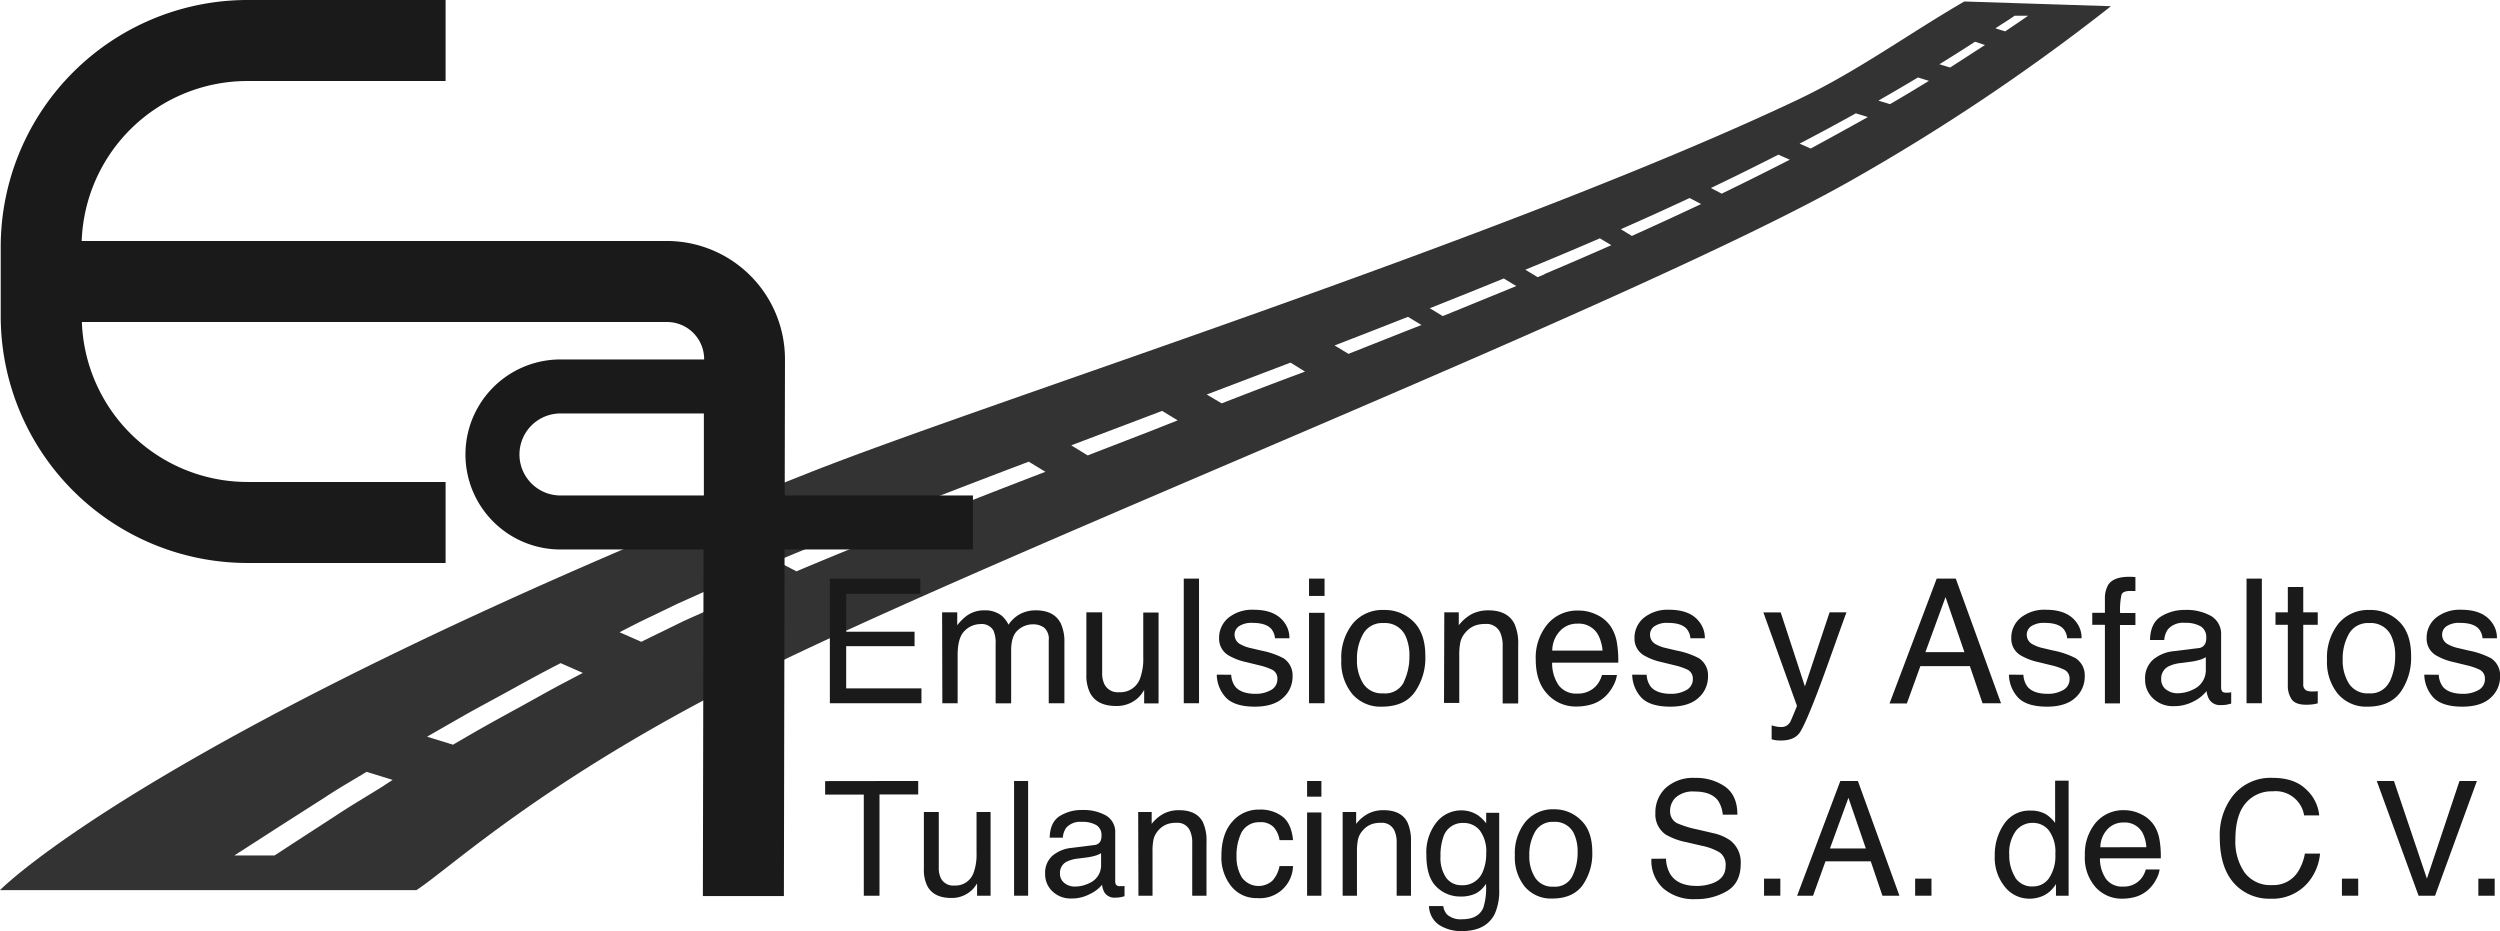<svg id="Capa_1" data-name="Capa 1" xmlns="http://www.w3.org/2000/svg" viewBox="0 0 555.43 206.86"><defs><style>.cls-1{fill:#333;}.cls-2{fill:#1a1a1a;}</style></defs><path class="cls-1" d="M436.41.33c-12.8,7.44-23.83,15.59-37.19,21.91-64.63,30.59-180.63,67.35-220,83C33.79,163,0,197.76,0,197.76H92.52c8-5.22,30.07-26.26,80.07-50.41,59.06-28.53,192-80.86,238.46-107.13A459.38,459.38,0,0,0,469,1.38ZM84.57,175c-3.34,2.08-6.75,4.08-10,6.24l-9.93,6.44L61,190.06l-8.94,0,10.1-6.5,10.05-6.42c3-2,6.15-3.78,9.24-5.66l5.78,1.79Zm41.06-23.47c-3.49,1.82-6.91,3.79-10.37,5.68s-6.91,3.78-10.33,5.75l-4.28,2.49-5.77-1.78,8.05-4.61c3.45-1.95,6.95-3.8,10.41-5.71s6.94-3.82,10.45-5.62l.77-.4,4.93,2.17Zm36.92-18.37-5.35,2.44L151.85,138l-5.28,2.59c-1.37.65-2.73,1.34-4.09,2l-4.83-2.12c2.4-1.25,4.81-2.48,7.27-3.63l5.35-2.59,5.41-2.43,3.29-1.48,4.46,2.34Zm14.45-6.2-4.43-2.31q10.89-4.55,21.83-8.86l4.3,2.24Q187.81,122.36,177,126.91Zm31.89-13-4.23-2.21q11.93-4.65,23.9-9.18l3.7,2.25Q220.56,109.31,208.89,113.92Zm46.59-18.13-13.83,5.35L238,98.94l16.4-6.21,3.79-1.44,3.46,2.1Zm16-6.18-3.38-2q9.31-3.53,18.62-7.09l3.22,2Q280.68,86,271.44,89.61Zm28.17-11-3.14-1.9q8.16-3.15,16.3-6.36l3,1.81Q307.7,75.4,299.61,78.61Zm20.95-8.39-2.94-1.78q8.24-3.27,16.44-6.61l2.78,1.68Q328.71,66.9,320.56,70.22Zm22.59-9.34-1.57.66-2.74-1.66,3.4-1.4q6.6-2.73,13.16-5.57L358,54.47Q350.59,57.74,343.15,60.88Zm19.42-8.47-2.51-1.53q7.68-3.37,15.28-6.93l2.56,1.34Q370.28,48.94,362.57,52.41Zm20-9.38-2.5-1.3q7.54-3.6,15-7.41l2.53,1.12Q390.12,39.34,382.56,43ZM402.29,33l-2.47-1.09q6.29-3.28,12.49-6.73L415,26Q408.66,29.54,402.29,33Zm25.48-14.56q-3.91,2.4-7.87,4.7l-2.57-.79q4.41-2.52,8.78-5.14l2.44.75ZM433.25,15l-2.37-.73q4-2.45,7.91-5L441,10C438.45,11.65,435.86,13.34,433.25,15Zm10.08-8.7c2-1.35,2.26-1.41,4.26-2.8h3c-2,1.4-3.09,2.1-5.09,3.47Z"/><path class="cls-2" d="M216.16,110.08H174.34l.06-30.29a26.27,26.27,0,0,0-26.25-26.25h-130A36.84,36.84,0,0,1,55,18H99V0H55A54.86,54.86,0,0,0,.16,54.8V70.28A54.86,54.86,0,0,0,55,125.08H99v-18H55A36.84,36.84,0,0,1,18.19,71.54h130a8.25,8.25,0,0,1,8.25,8.23v.09H124.52a21.11,21.11,0,0,0,0,42.22h31.79l-.15,77,18,0,.15-77h41.85Zm-91.64,0a9.11,9.11,0,0,1,0-18.22h31.86l0,18.22Z"/><path class="cls-2" d="M184.37,128.55h20.1v3.39H188v8.41h15.19v3.21H188v9.38h16.72v3.3H184.37Z"/><path class="cls-2" d="M209.31,136.05h3.36v2.87a11,11,0,0,1,2.19-2.17,6.51,6.51,0,0,1,3.8-1.15,6,6,0,0,1,3.89,1.19,6.34,6.34,0,0,1,1.51,2,7.36,7.36,0,0,1,2.65-2.41,7.47,7.47,0,0,1,3.44-.78q4.07,0,5.54,2.94a9.61,9.61,0,0,1,.79,4.26v13.44H233v-14a3.26,3.26,0,0,0-1-2.77,4,4,0,0,0-2.46-.76,4.88,4.88,0,0,0-3.44,1.34c-1,.89-1.45,2.38-1.45,4.47v11.74h-3.45V143.07a6.82,6.82,0,0,0-.49-3,3,3,0,0,0-2.88-1.42,5,5,0,0,0-3.5,1.49c-1.05,1-1.57,2.79-1.57,5.4v10.7h-3.4Z"/><path class="cls-2" d="M244.87,136.05v13.41a5.72,5.72,0,0,0,.48,2.52,3.3,3.3,0,0,0,3.28,1.81,4.64,4.64,0,0,0,4.7-3.17A12.69,12.69,0,0,0,254,146v-9.92h3.4v20.19H254.2l0-3a6.83,6.83,0,0,1-1.61,2,7,7,0,0,1-4.63,1.58q-4.23,0-5.77-2.88a8.8,8.8,0,0,1-.83-4.13V136.05Z"/><path class="cls-2" d="M263,128.55h3.39v27.69H263Z"/><path class="cls-2" d="M273.54,149.91a4.79,4.79,0,0,0,.87,2.6q1.3,1.63,4.54,1.64a6.81,6.81,0,0,0,3.39-.82,2.72,2.72,0,0,0,1.46-2.54,2.15,2.15,0,0,0-1.17-2,14,14,0,0,0-2.95-1l-2.74-.67a13.48,13.48,0,0,1-3.87-1.44,4.26,4.26,0,0,1-2.22-3.81,5.75,5.75,0,0,1,2.09-4.63,8.41,8.41,0,0,1,5.62-1.77q4.63,0,6.67,2.67a5.69,5.69,0,0,1,1.24,3.66h-3.2a3.79,3.79,0,0,0-.83-2.08c-.8-.89-2.18-1.33-4.15-1.33a5,5,0,0,0-3,.73,2.26,2.26,0,0,0-1,1.93,2.38,2.38,0,0,0,1.33,2.11,8.13,8.13,0,0,0,2.26.83l2.29.54a17.88,17.88,0,0,1,5,1.72,4.54,4.54,0,0,1,2,4.09,6.21,6.21,0,0,1-2.07,4.66c-1.38,1.3-3.48,2-6.31,2-3,0-5.19-.69-6.46-2.05a7.71,7.71,0,0,1-2-5.06Z"/><path class="cls-2" d="M290.83,128.55h3.45v3.85h-3.45Zm0,7.6h3.45v20.09h-3.45Z"/><path class="cls-2" d="M314,138.07q2.67,2.6,2.67,7.64a13.16,13.16,0,0,1-2.36,8.07Q312,157,307,157a8.25,8.25,0,0,1-6.57-2.82,11.15,11.15,0,0,1-2.43-7.56,12.09,12.09,0,0,1,2.57-8.1,8.55,8.55,0,0,1,6.88-3A9,9,0,0,1,314,138.07Zm-2.11,13.42a12.79,12.79,0,0,0,1.24-5.68,10.21,10.21,0,0,0-.9-4.6,5,5,0,0,0-4.88-2.78,4.8,4.8,0,0,0-4.47,2.37,11,11,0,0,0-1.4,5.72,9.58,9.58,0,0,0,1.4,5.37,4.9,4.9,0,0,0,4.43,2.15A4.62,4.62,0,0,0,311.93,151.49Z"/><path class="cls-2" d="M320.88,136.05h3.22v2.87a9.18,9.18,0,0,1,3-2.55,8.15,8.15,0,0,1,3.56-.77c2.87,0,4.8,1,5.81,3a10.67,10.67,0,0,1,.83,4.69v13h-3.45V143.52a7,7,0,0,0-.55-3,3.31,3.31,0,0,0-3.28-1.89,6.82,6.82,0,0,0-2,.25,5.1,5.1,0,0,0-2.45,1.66,4.89,4.89,0,0,0-1.1,2.06,13.87,13.87,0,0,0-.26,3v10.57h-3.39Z"/><path class="cls-2" d="M354.82,136.61a7.61,7.61,0,0,1,3.06,2.61,9.24,9.24,0,0,1,1.35,3.56,23.49,23.49,0,0,1,.3,4.45H344.84a8.72,8.72,0,0,0,1.44,5,4.81,4.81,0,0,0,4.17,1.86,5.38,5.38,0,0,0,4.21-1.76,6.08,6.08,0,0,0,1.25-2.37h3.33a7,7,0,0,1-.87,2.48,9.06,9.06,0,0,1-1.66,2.23,7.82,7.82,0,0,1-3.8,2,11.52,11.52,0,0,1-2.75.3,8.44,8.44,0,0,1-6.35-2.74q-2.61-2.75-2.61-7.69a11.62,11.62,0,0,1,2.63-7.89,8.59,8.59,0,0,1,6.85-3A9.1,9.1,0,0,1,354.82,136.61Zm1.22,7.93a9.07,9.07,0,0,0-1-3.53,4.9,4.9,0,0,0-4.62-2.45,5.08,5.08,0,0,0-3.89,1.69,6.36,6.36,0,0,0-1.66,4.29Z"/><path class="cls-2" d="M365.84,149.91a4.79,4.79,0,0,0,.87,2.6q1.31,1.63,4.54,1.64a6.74,6.74,0,0,0,3.38-.82,2.71,2.71,0,0,0,1.47-2.54,2.15,2.15,0,0,0-1.17-2,14,14,0,0,0-2.95-1l-2.74-.67a13.48,13.48,0,0,1-3.87-1.44,4.26,4.26,0,0,1-2.23-3.81,5.76,5.76,0,0,1,2.1-4.63,8.41,8.41,0,0,1,5.62-1.77q4.63,0,6.67,2.67a5.75,5.75,0,0,1,1.24,3.66h-3.2a3.87,3.87,0,0,0-.83-2.08c-.8-.89-2.18-1.33-4.15-1.33a5,5,0,0,0-3,.73,2.26,2.26,0,0,0-1,1.93,2.38,2.38,0,0,0,1.33,2.11,8.13,8.13,0,0,0,2.26.83l2.29.54a17.88,17.88,0,0,1,5,1.72,4.54,4.54,0,0,1,2,4.09,6.21,6.21,0,0,1-2.07,4.66c-1.38,1.3-3.48,2-6.31,2-3,0-5.19-.69-6.46-2.05a7.71,7.71,0,0,1-2-5.06Z"/><path class="cls-2" d="M406.48,136.05h3.75q-.72,1.95-3.19,8.87-1.85,5.21-3.09,8.48-2.94,7.72-4.14,9.42c-.81,1.13-2.19,1.7-4.15,1.7a7.73,7.73,0,0,1-1.1-.06,7.36,7.36,0,0,1-.95-.21v-3.09a9.07,9.07,0,0,0,1.28.3,4.72,4.72,0,0,0,.7.06,2.43,2.43,0,0,0,1.38-.31,3,3,0,0,0,.74-.76c.07-.1.29-.62.68-1.54s.67-1.62.85-2.07l-7.47-20.79h3.85L401,152.5Z"/><path class="cls-2" d="M430.28,128.55h4.24l10.05,27.69h-4.11L437.65,148h-11l-3,8.29h-3.85Zm6.16,16.34-4.2-12.23-4.47,12.23Z"/><path class="cls-2" d="M449.54,149.91a4.87,4.87,0,0,0,.87,2.6q1.3,1.63,4.54,1.64a6.81,6.81,0,0,0,3.39-.82,2.72,2.72,0,0,0,1.46-2.54,2.15,2.15,0,0,0-1.17-2,14,14,0,0,0-2.95-1l-2.74-.67a13.48,13.48,0,0,1-3.87-1.44,4.26,4.26,0,0,1-2.22-3.81,5.75,5.75,0,0,1,2.09-4.63,8.42,8.42,0,0,1,5.63-1.77q4.62,0,6.66,2.67a5.69,5.69,0,0,1,1.24,3.66h-3.2a3.79,3.79,0,0,0-.83-2.08c-.8-.89-2.18-1.33-4.15-1.33a5.06,5.06,0,0,0-3,.73,2.28,2.28,0,0,0-1,1.93,2.38,2.38,0,0,0,1.33,2.11,8.26,8.26,0,0,0,2.26.83l2.29.54a17.88,17.88,0,0,1,5,1.72,4.54,4.54,0,0,1,2,4.09,6.21,6.21,0,0,1-2.07,4.66c-1.38,1.3-3.48,2-6.31,2-3,0-5.19-.69-6.46-2.05a7.71,7.71,0,0,1-2-5.06Z"/><path class="cls-2" d="M468.41,129.89c.8-1.16,2.32-1.74,4.59-1.74l.65,0,.78.06v3.09l-.77,0h-.45c-1,0-1.67.27-1.87.81a15.68,15.68,0,0,0-.31,4.08h3.4v2.67H471v17.42h-3.35V138.82h-2.81v-2.67h2.81V133A6,6,0,0,1,468.41,129.89Z"/><path class="cls-2" d="M488.38,144a1.83,1.83,0,0,0,1.56-1,3,3,0,0,0,.23-1.31,2.79,2.79,0,0,0-1.23-2.53,6.65,6.65,0,0,0-3.53-.78,4.46,4.46,0,0,0-3.76,1.44,4.65,4.65,0,0,0-.81,2.37h-3.17q.09-3.75,2.42-5.21a9.88,9.88,0,0,1,5.39-1.47,11,11,0,0,1,5.78,1.36,4.61,4.61,0,0,1,2.21,4.22v11.64a1.49,1.49,0,0,0,.21.84c.15.22.45.32.92.32l.51,0,.6-.09v2.51a10.24,10.24,0,0,1-1.2.28,8.47,8.47,0,0,1-1.14.06,2.8,2.8,0,0,1-2.54-1.25,4.84,4.84,0,0,1-.59-1.86,8.6,8.6,0,0,1-3,2.35,9.21,9.21,0,0,1-4.28,1,6.37,6.37,0,0,1-4.59-1.7,5.67,5.67,0,0,1-1.79-4.27,5.49,5.49,0,0,1,1.76-4.35,8.42,8.42,0,0,1,4.6-1.9Zm-7.15,9.17a4,4,0,0,0,2.55.85,7.8,7.8,0,0,0,3.47-.83,4.67,4.67,0,0,0,2.82-4.5V146a5.36,5.36,0,0,1-1.59.66,12.76,12.76,0,0,1-1.92.38l-2.05.27a7.93,7.93,0,0,0-2.78.77,3,3,0,0,0-1.57,2.82A2.78,2.78,0,0,0,481.23,153.19Z"/><path class="cls-2" d="M499.12,128.55h3.4v27.69h-3.4Z"/><path class="cls-2" d="M508.29,130.42h3.43v5.63h3.22v2.77h-3.22V152a1.44,1.44,0,0,0,.71,1.42,3.24,3.24,0,0,0,1.32.2h.53l.66-.06v2.69a6.94,6.94,0,0,1-1.22.25,11.54,11.54,0,0,1-1.36.07c-1.59,0-2.66-.4-3.23-1.21a5.46,5.46,0,0,1-.84-3.16V138.82h-2.74v-2.77h2.74Z"/><path class="cls-2" d="M533,138.07q2.68,2.6,2.68,7.64a13.22,13.22,0,0,1-2.36,8.07Q530.93,157,526,157a8.23,8.23,0,0,1-6.57-2.82,11.15,11.15,0,0,1-2.43-7.56,12.08,12.08,0,0,1,2.56-8.1,8.58,8.58,0,0,1,6.89-3A9,9,0,0,1,533,138.07Zm-2.1,13.42a12.93,12.93,0,0,0,1.24-5.68,10.21,10.21,0,0,0-.9-4.6,5,5,0,0,0-4.88-2.78,4.81,4.81,0,0,0-4.48,2.37,11.1,11.1,0,0,0-1.4,5.72,9.66,9.66,0,0,0,1.4,5.37,4.91,4.91,0,0,0,4.44,2.15A4.63,4.63,0,0,0,530.86,151.49Z"/><path class="cls-2" d="M541.82,149.91a4.87,4.87,0,0,0,.87,2.6q1.3,1.63,4.54,1.64a6.81,6.81,0,0,0,3.39-.82,2.72,2.72,0,0,0,1.46-2.54,2.15,2.15,0,0,0-1.17-2,14,14,0,0,0-2.95-1l-2.74-.67a13.48,13.48,0,0,1-3.87-1.44,4.26,4.26,0,0,1-2.22-3.81,5.75,5.75,0,0,1,2.09-4.63,8.42,8.42,0,0,1,5.63-1.77q4.62,0,6.66,2.67a5.69,5.69,0,0,1,1.24,3.66h-3.2a3.79,3.79,0,0,0-.83-2.08c-.8-.89-2.18-1.33-4.15-1.33a5,5,0,0,0-3,.73,2.26,2.26,0,0,0-1,1.93,2.38,2.38,0,0,0,1.33,2.11,8.26,8.26,0,0,0,2.26.83l2.29.54a17.88,17.88,0,0,1,5,1.72,4.54,4.54,0,0,1,2,4.09,6.21,6.21,0,0,1-2.07,4.66c-1.38,1.3-3.48,2-6.31,2-3,0-5.19-.69-6.46-2.05a7.71,7.71,0,0,1-2-5.06Z"/><path class="cls-2" d="M204,173.51v3H195.4V199h-3.49V176.54h-8.59v-3Z"/><path class="cls-2" d="M208.57,180.41v12.34a5.33,5.33,0,0,0,.44,2.32,3.06,3.06,0,0,0,3,1.67,4.27,4.27,0,0,0,4.32-2.91,11.81,11.81,0,0,0,.63-4.29v-9.13h3.12V199h-3l0-2.75a6.22,6.22,0,0,1-1.49,1.79,6.43,6.43,0,0,1-4.25,1.46q-3.9,0-5.32-2.66a8,8,0,0,1-.76-3.8V180.41Z"/><path class="cls-2" d="M225.3,173.51h3.12V199H225.3Z"/><path class="cls-2" d="M243.07,187.75a1.68,1.68,0,0,0,1.44-.9,2.75,2.75,0,0,0,.21-1.2,2.55,2.55,0,0,0-1.14-2.33,6.05,6.05,0,0,0-3.24-.72,4.13,4.13,0,0,0-3.47,1.32,4.36,4.36,0,0,0-.74,2.18h-2.92q.09-3.43,2.23-4.79a9.11,9.11,0,0,1,5-1.35,10.16,10.16,0,0,1,5.33,1.25,4.24,4.24,0,0,1,2,3.89v10.7a1.36,1.36,0,0,0,.2.78,1,1,0,0,0,.85.3l.46,0c.18,0,.36,0,.56-.07v2.3a8,8,0,0,1-1.11.26,7.08,7.08,0,0,1-1,.06,2.59,2.59,0,0,1-2.35-1.15,4.42,4.42,0,0,1-.53-1.72A7.82,7.82,0,0,1,242,198.7a8.49,8.49,0,0,1-3.93.92,5.84,5.84,0,0,1-4.23-1.57,5.2,5.2,0,0,1-1.64-3.92,5.09,5.09,0,0,1,1.61-4,7.76,7.76,0,0,1,4.24-1.75Zm-6.58,8.44a3.67,3.67,0,0,0,2.34.78,7.14,7.14,0,0,0,3.2-.77,4.29,4.29,0,0,0,2.6-4.14v-2.51a5.33,5.33,0,0,1-1.47.61,12.87,12.87,0,0,1-1.77.35l-1.89.24a7.35,7.35,0,0,0-2.55.71,2.77,2.77,0,0,0-1.45,2.6A2.57,2.57,0,0,0,236.49,196.19Z"/><path class="cls-2" d="M252.87,180.41h3v2.64a8.26,8.26,0,0,1,2.79-2.34,7.4,7.4,0,0,1,3.28-.71q4,0,5.35,2.75a9.83,9.83,0,0,1,.76,4.33V199h-3.17V187.28a6.29,6.29,0,0,0-.51-2.74,3,3,0,0,0-3-1.73,6.15,6.15,0,0,0-1.82.22,4.76,4.76,0,0,0-2.26,1.53,4.64,4.64,0,0,0-1,1.9,12.58,12.58,0,0,0-.23,2.8V199h-3.13Z"/><path class="cls-2" d="M284.91,181.4q2,1.53,2.37,5.26h-3A5.65,5.65,0,0,0,283,183.8a4,4,0,0,0-3.18-1.13,4.39,4.39,0,0,0-4.27,2.91,11.63,11.63,0,0,0-.83,4.66,8.83,8.83,0,0,0,1.18,4.7,4.6,4.6,0,0,0,6.8.72,6.58,6.58,0,0,0,1.57-3.24h3a7.32,7.32,0,0,1-7.93,7.11,7.08,7.08,0,0,1-5.81-2.66,10.17,10.17,0,0,1-2.17-6.65q0-4.91,2.38-7.62a7.66,7.66,0,0,1,6.05-2.73A8.07,8.07,0,0,1,284.91,181.4Z"/><path class="cls-2" d="M290.4,173.51h3.18V177H290.4Zm0,7h3.18V199H290.4Z"/><path class="cls-2" d="M298.3,180.41h3v2.64a8.26,8.26,0,0,1,2.79-2.34,7.37,7.37,0,0,1,3.28-.71q4,0,5.35,2.75a10,10,0,0,1,.76,4.33V199h-3.18V187.28a6.3,6.3,0,0,0-.5-2.74,3,3,0,0,0-3-1.73,6.15,6.15,0,0,0-1.82.22,4.76,4.76,0,0,0-2.26,1.53,4.52,4.52,0,0,0-1,1.9,12.48,12.48,0,0,0-.24,2.8V199H298.3Z"/><path class="cls-2" d="M328.4,181.16a8.46,8.46,0,0,1,1.79,1.77v-2.35h2.89v16.91a12.47,12.47,0,0,1-1,5.58q-1.94,3.8-7.32,3.79a8.93,8.93,0,0,1-5-1.35,5.24,5.24,0,0,1-2.28-4.21h3.17a3.52,3.52,0,0,0,.9,1.93,4.58,4.58,0,0,0,3.31,1q3.57,0,4.68-2.53a14.21,14.21,0,0,0,.6-5.33,6.1,6.1,0,0,1-2.24,2.12,7.53,7.53,0,0,1-3.48.69,7.39,7.39,0,0,1-5.26-2.14c-1.5-1.43-2.26-3.79-2.26-7.09a10.76,10.76,0,0,1,2.28-7.29,7,7,0,0,1,5.48-2.62A6.73,6.73,0,0,1,328.4,181.16Zm.38,3.35a4.53,4.53,0,0,0-3.61-1.67,4.46,4.46,0,0,0-4.49,3.09,12.3,12.3,0,0,0-.64,4.32,7.74,7.74,0,0,0,1.27,4.78,4.11,4.11,0,0,0,3.41,1.64,4.77,4.77,0,0,0,4.71-3,9.74,9.74,0,0,0,.76-4A7.79,7.79,0,0,0,328.78,184.51Z"/><path class="cls-2" d="M351.29,182.27c1.65,1.59,2.47,3.94,2.47,7a12.21,12.21,0,0,1-2.17,7.43q-2.18,2.93-6.74,2.93a7.6,7.6,0,0,1-6.05-2.6,10.27,10.27,0,0,1-2.24-7,11.13,11.13,0,0,1,2.36-7.45,7.91,7.91,0,0,1,6.34-2.78A8.31,8.31,0,0,1,351.29,182.27Zm-1.94,12.35a11.7,11.7,0,0,0,1.15-5.23,9.39,9.39,0,0,0-.83-4.23,4.62,4.62,0,0,0-4.49-2.56,4.43,4.43,0,0,0-4.12,2.18,10.19,10.19,0,0,0-1.29,5.27,8.85,8.85,0,0,0,1.29,4.94,4.52,4.52,0,0,0,4.08,2A4.26,4.26,0,0,0,349.35,194.62Z"/><path class="cls-2" d="M370.14,190.77a7.15,7.15,0,0,0,1,3.52q1.65,2.53,5.83,2.54a10,10,0,0,0,3.41-.56c2-.72,3-2,3-3.85a3.35,3.35,0,0,0-1.27-3,12.43,12.43,0,0,0-4-1.51l-3.34-.78a14.94,14.94,0,0,1-4.64-1.68,5.39,5.39,0,0,1-2.35-4.77,7.46,7.46,0,0,1,2.31-5.64,9.11,9.11,0,0,1,6.55-2.21,11.17,11.17,0,0,1,6.63,1.94Q386,176.74,386,181h-3.25a6.66,6.66,0,0,0-1.06-3.14q-1.52-2-5.15-2a5.78,5.78,0,0,0-4.2,1.28,4.09,4.09,0,0,0-1.29,3,2.93,2.93,0,0,0,1.52,2.74,22,22,0,0,0,4.49,1.39l3.46.81a10.45,10.45,0,0,1,3.87,1.62,6.1,6.1,0,0,1,2.35,5.18q0,4.24-3,6.06a13.23,13.23,0,0,1-7,1.82,10.28,10.28,0,0,1-7.26-2.43,8.3,8.3,0,0,1-2.58-6.54Z"/><path class="cls-2" d="M391.92,195.21h3.62V199h-3.62Z"/><path class="cls-2" d="M408.87,173.51h3.9L422,199h-3.78l-2.59-7.64H405.57L402.81,199h-3.54Zm5.67,15-3.87-11.26-4.11,11.26Z"/><path class="cls-2" d="M425.49,195.21h3.63V199h-3.63Z"/><path class="cls-2" d="M454.7,181a8.26,8.26,0,0,1,1.89,1.83v-9.39h3V199h-2.81v-2.59a6.76,6.76,0,0,1-2.58,2.48,7.31,7.31,0,0,1-3.4.77,6.87,6.87,0,0,1-5.36-2.62,10.22,10.22,0,0,1-2.26-6.95,12,12,0,0,1,2.06-7,6.75,6.75,0,0,1,5.9-3A6.56,6.56,0,0,1,454.7,181Zm-7,13.94a4.41,4.41,0,0,0,4,2,4.26,4.26,0,0,0,3.55-1.86,8.84,8.84,0,0,0,1.39-5.36,8,8,0,0,0-1.43-5.21,4.47,4.47,0,0,0-3.54-1.69,4.66,4.66,0,0,0-3.81,1.8,8.3,8.3,0,0,0-1.46,5.31A9.25,9.25,0,0,0,447.73,194.92Z"/><path class="cls-2" d="M475.74,180.92a7.05,7.05,0,0,1,2.81,2.41,8.34,8.34,0,0,1,1.24,3.28,21.77,21.77,0,0,1,.28,4.09H466.55a8,8,0,0,0,1.33,4.55,4.41,4.41,0,0,0,3.83,1.72,4.93,4.93,0,0,0,3.88-1.63,5.39,5.39,0,0,0,1.14-2.17h3.08a6.62,6.62,0,0,1-.81,2.28,8.24,8.24,0,0,1-1.53,2.05,7.23,7.23,0,0,1-3.5,1.88,10.76,10.76,0,0,1-2.53.28,7.75,7.75,0,0,1-5.84-2.53,9.85,9.85,0,0,1-2.4-7.07,10.77,10.77,0,0,1,2.41-7.27,8,8,0,0,1,6.32-2.79A8.36,8.36,0,0,1,475.74,180.92Zm1.12,7.3A8.18,8.18,0,0,0,476,185a4.49,4.49,0,0,0-4.25-2.26,4.71,4.71,0,0,0-3.58,1.55,5.93,5.93,0,0,0-1.53,3.95Z"/><path class="cls-2" d="M512.34,175.36a9,9,0,0,1,2.93,5.8h-3.36a6.41,6.41,0,0,0-7-5.35,7.52,7.52,0,0,0-6,2.65c-1.51,1.77-2.27,4.47-2.27,8.12a12,12,0,0,0,2.05,7.27,7.12,7.12,0,0,0,6.13,2.79,6.44,6.44,0,0,0,5.71-2.94,11.29,11.29,0,0,0,1.55-4.06h3.37a11.54,11.54,0,0,1-2.95,6.75,10.43,10.43,0,0,1-8.1,3.28A10.56,10.56,0,0,1,497.1,197q-3.93-3.55-3.93-11a14.11,14.11,0,0,1,2.95-9.25,10.7,10.7,0,0,1,8.8-3.93Q509.71,172.81,512.34,175.36Z"/><path class="cls-2" d="M520.31,195.21h3.62V199h-3.62Z"/><path class="cls-2" d="M531.87,173.51l7.32,21.7,7.24-21.7h3.87L541,199h-3.66l-9.29-25.49Z"/><path class="cls-2" d="M550.62,195.21h3.63V199h-3.63Z"/></svg>